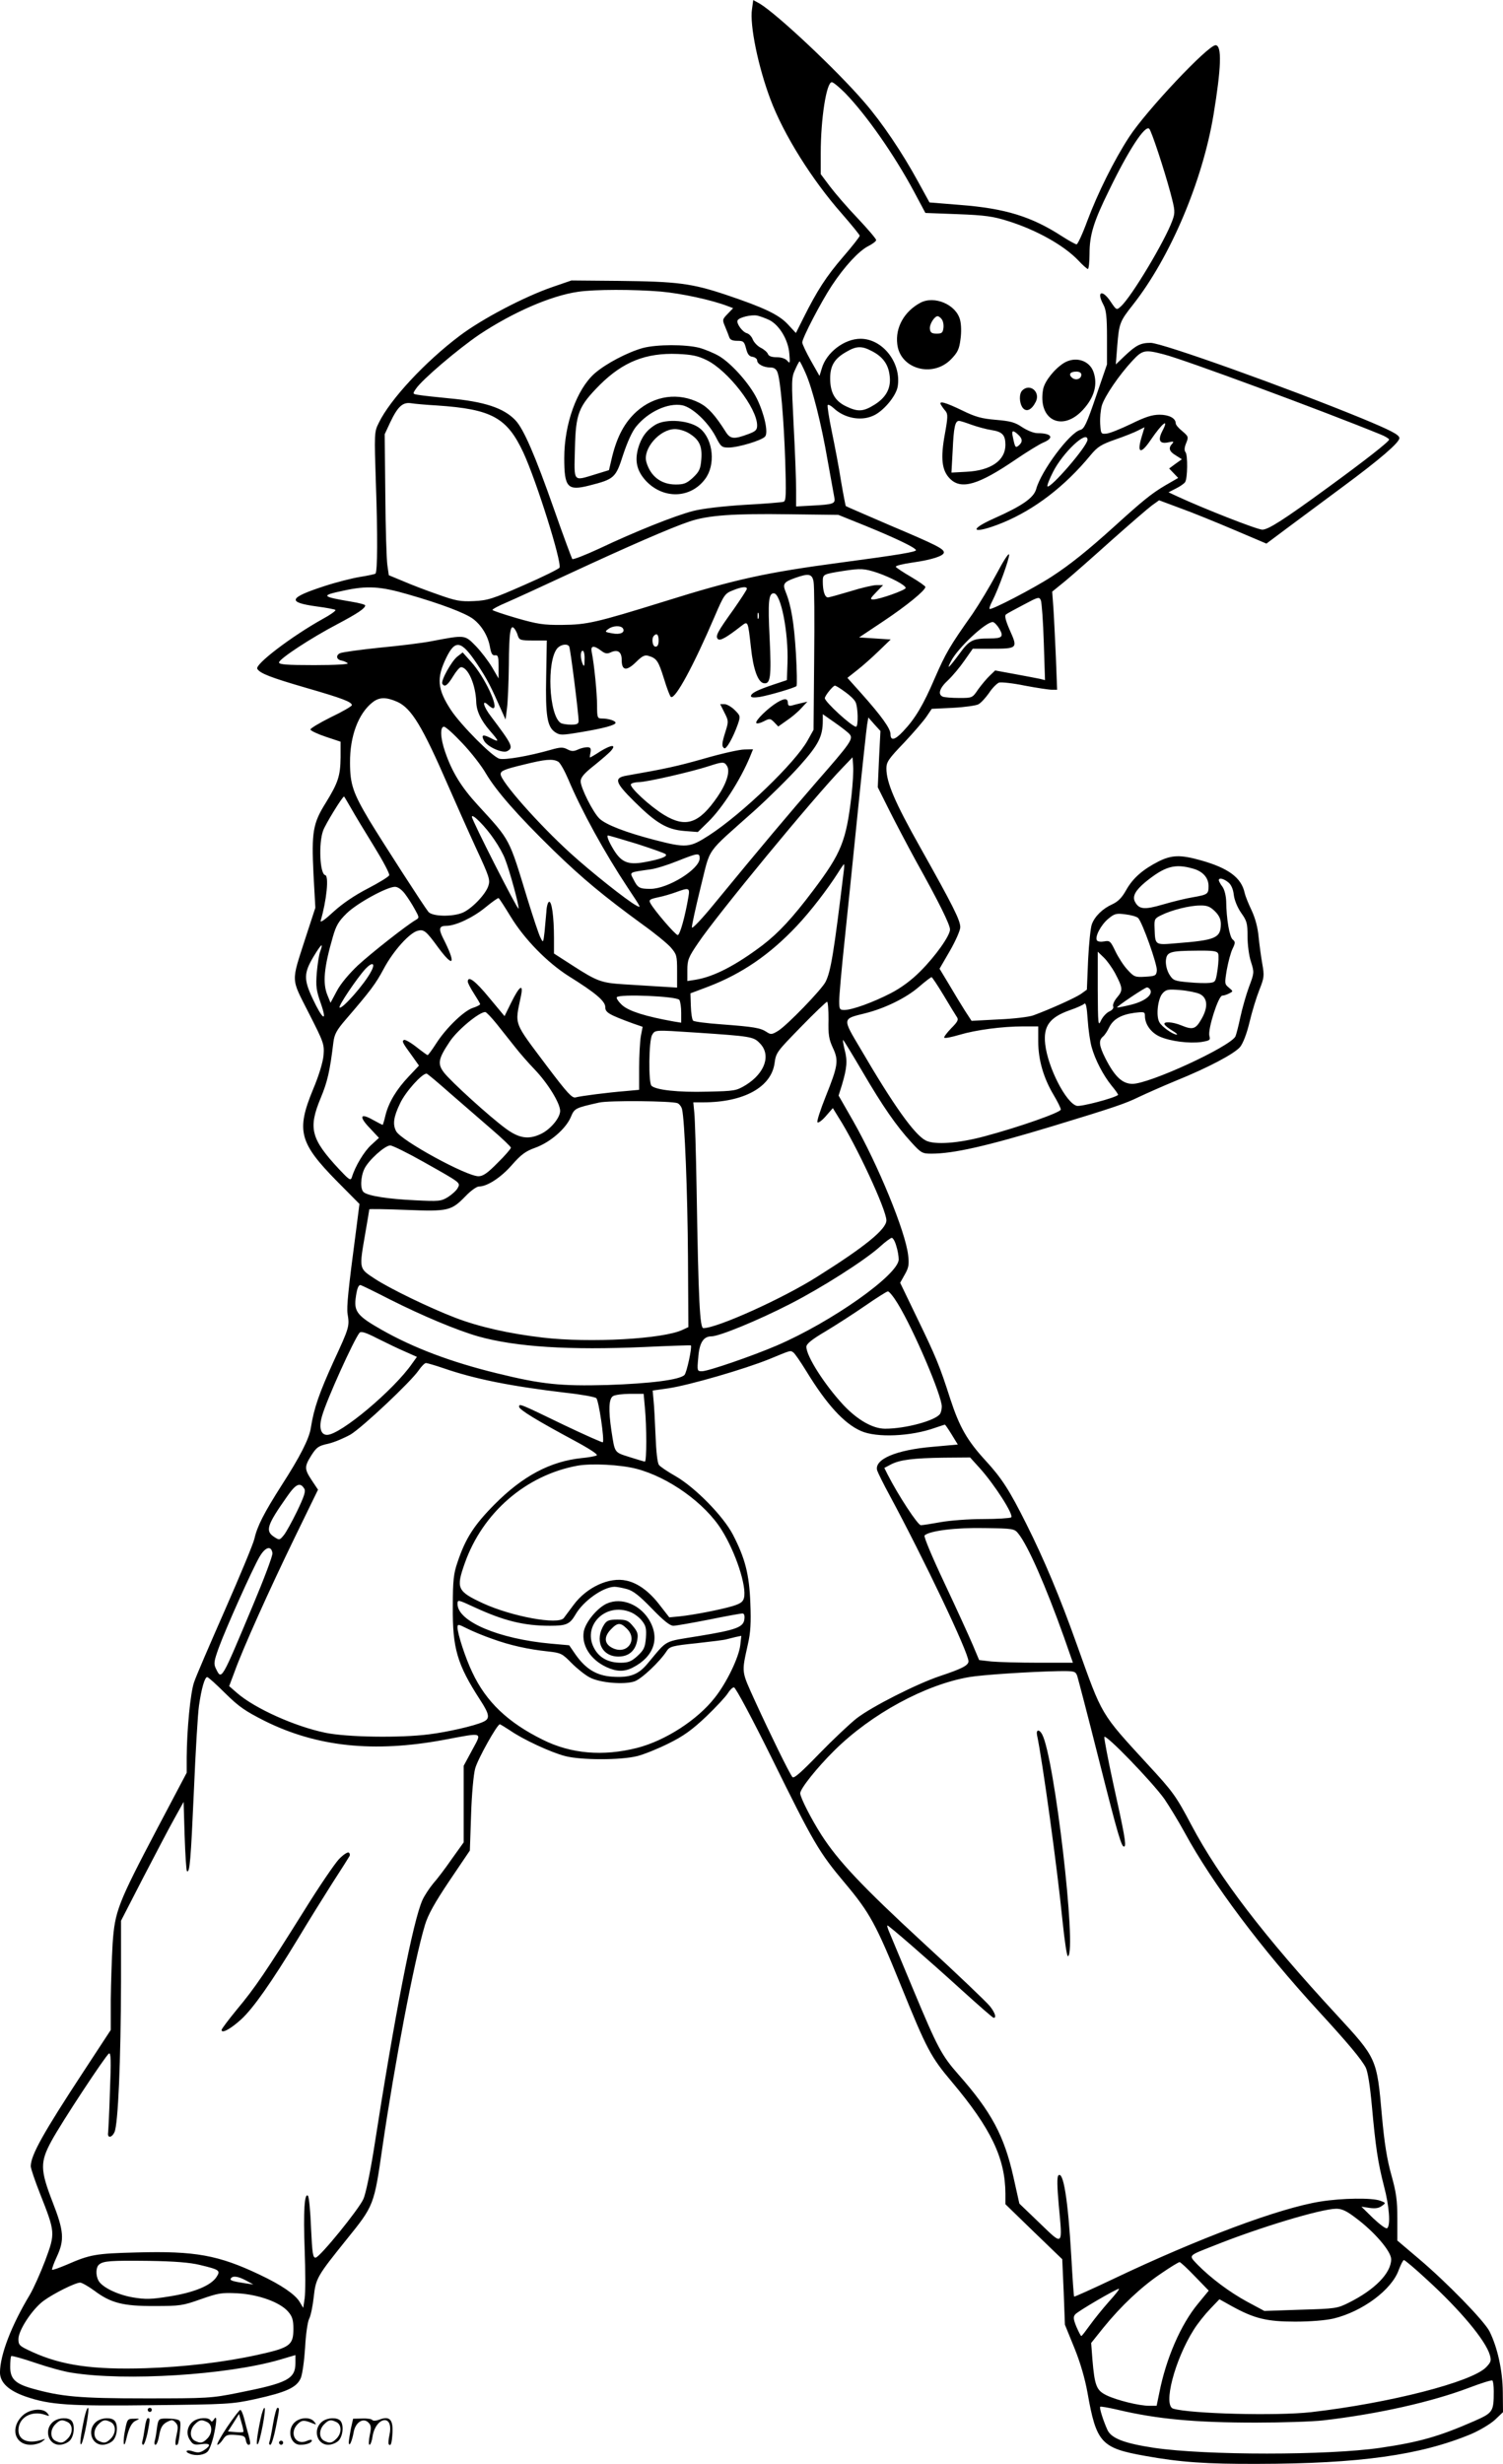 <?xml version="1.0" encoding="UTF-8"?>
<svg xmlns="http://www.w3.org/2000/svg" version="1.0" viewBox="0 0 732.485 1200.372" preserveAspectRatio="xMidYMid meet">
  <g transform="translate(-0.015,1201.037) scale(0.1,-0.1)" fill="#000000" stroke="none">
    <path d="M3665 11966 c-12 -76 30 -281 90 -440 64 -171 203 -393 349 -558 47 -54 86 -102 86 -106 0 -5 -36 -51 -81 -103 -82 -95 -127 -165 -193 -297 l-37 -74 -38 41 c-44 48 -115 82 -302 145 -168 56 -237 65 -524 68 l-230 2 -93 -32 c-136 -47 -341 -154 -451 -237 -169 -127 -340 -311 -395 -425 -22 -44 -22 -50 -14 -295 9 -250 8 -429 -2 -439 -3 -3 -37 -10 -74 -16 -38 -6 -117 -26 -175 -45 -175 -57 -183 -79 -38 -99 47 -6 88 -14 92 -17 3 -4 -25 -24 -62 -44 -154 -86 -332 -222 -319 -243 13 -22 64 -42 236 -92 180 -52 224 -69 225 -85 0 -5 -46 -32 -103 -59 -56 -28 -101 -55 -99 -60 2 -6 36 -22 75 -35 l72 -24 0 -76 c-1 -91 -12 -124 -73 -223 -62 -99 -69 -142 -59 -347 l9 -163 -48 -147 c-71 -221 -72 -192 16 -366 73 -143 76 -152 72 -205 -3 -34 -22 -98 -52 -169 -82 -199 -66 -259 117 -445 l110 -111 -16 -125 c-39 -294 -47 -377 -42 -410 10 -61 9 -66 -68 -232 -70 -154 -96 -228 -111 -324 -8 -53 -53 -141 -142 -279 -86 -135 -119 -199 -133 -261 -6 -26 -71 -182 -144 -348 -73 -166 -141 -323 -150 -351 -18 -51 -35 -231 -36 -365 l0 -76 -142 -269 c-194 -369 -208 -405 -219 -564 -4 -69 -8 -192 -9 -273 l0 -147 -133 -203 c-198 -302 -256 -406 -257 -461 0 -10 20 -70 45 -133 75 -190 75 -192 26 -325 -24 -63 -58 -139 -76 -169 -90 -150 -144 -291 -145 -377 0 -50 42 -89 125 -118 119 -41 212 -47 622 -42 358 4 384 5 494 29 155 34 205 57 225 103 8 20 17 85 21 148 3 61 12 124 19 139 8 14 18 62 23 107 10 92 16 102 160 281 134 166 134 166 175 451 59 404 154 905 207 1081 15 50 46 106 119 215 l100 148 6 175 c3 98 12 197 20 225 12 45 107 215 120 215 3 0 25 -14 50 -30 63 -44 199 -107 269 -125 78 -20 271 -20 350 0 33 8 102 36 154 62 73 36 114 66 183 131 49 47 96 98 105 113 10 16 23 29 30 29 8 0 89 -152 183 -342 205 -416 231 -461 359 -613 120 -143 151 -200 271 -496 127 -313 146 -349 249 -471 191 -227 260 -372 261 -544 l0 -52 138 -134 139 -134 7 -159 6 -160 46 -113 c29 -71 52 -151 64 -218 43 -245 67 -270 280 -308 171 -31 300 -40 550 -39 495 1 791 42 1039 145 42 18 94 49 116 69 l40 38 -1 98 c-1 105 -26 218 -65 296 -27 52 -207 237 -344 353 l-105 89 0 107 c0 89 -5 126 -29 212 -21 75 -34 154 -46 287 -25 283 -24 280 -222 495 -354 383 -570 666 -706 922 -76 144 -91 164 -212 295 -234 255 -221 234 -346 583 -84 236 -160 416 -246 588 -83 166 -120 224 -200 311 -89 97 -127 163 -172 301 -52 162 -69 203 -163 397 l-81 168 23 41 c19 33 21 49 16 93 -13 116 -147 441 -268 654 l-71 124 16 51 c25 84 28 119 13 174 -7 30 -10 50 -6 45 4 -4 46 -73 93 -153 100 -171 165 -264 237 -343 49 -54 55 -57 99 -57 108 0 267 36 591 134 296 90 355 110 420 142 36 17 117 53 180 79 158 64 285 131 314 165 14 18 32 63 46 122 12 51 34 122 48 157 23 58 24 68 14 125 -6 33 -14 93 -18 131 -4 46 -16 91 -34 130 -16 33 -31 71 -34 85 -16 75 -80 122 -217 160 -97 27 -139 25 -202 -6 -78 -40 -125 -81 -158 -139 -21 -38 -40 -57 -68 -70 -47 -21 -86 -59 -100 -98 -6 -16 -14 -93 -18 -173 l-6 -145 -29 -21 c-28 -19 -147 -73 -231 -104 -21 -8 -97 -17 -170 -20 l-132 -7 -32 49 c-17 27 -52 84 -77 127 l-47 78 51 88 c27 47 50 99 50 114 0 34 -34 102 -194 387 -125 222 -166 318 -166 387 0 31 11 47 86 125 47 50 96 107 110 128 l25 37 103 5 c57 3 113 11 124 17 12 6 35 31 52 55 16 25 39 47 49 51 11 3 68 -3 126 -15 58 -11 118 -20 132 -20 l25 0 -6 158 c-4 86 -9 194 -12 238 l-6 82 64 52 c35 29 136 118 225 198 89 79 178 156 197 170 l35 25 102 -38 c56 -20 174 -68 261 -105 l160 -68 103 77 c56 42 177 131 268 199 180 133 277 216 277 238 0 16 -40 37 -185 97 -366 150 -972 367 -1027 367 -49 0 -71 -11 -127 -64 l-43 -41 7 90 c9 110 12 119 76 200 182 231 339 601 393 925 38 230 42 340 10 340 -37 0 -337 -318 -421 -447 -73 -112 -153 -273 -204 -409 -23 -63 -47 -114 -52 -114 -6 0 -38 18 -71 39 -148 96 -276 136 -498 153 l-148 12 -56 102 c-77 141 -175 287 -262 387 -133 155 -426 430 -510 480 l-31 17 -6 -44z m453 -408 c105 -108 241 -303 337 -482 l55 -103 158 -6 c133 -5 173 -11 243 -33 141 -44 274 -119 344 -192 21 -23 43 -42 47 -42 4 0 8 34 8 75 0 91 20 156 96 310 95 196 175 318 195 298 11 -11 72 -196 103 -311 23 -87 24 -96 10 -135 -35 -98 -200 -374 -252 -420 -20 -18 -21 -18 -48 22 -41 63 -72 53 -37 -12 14 -26 18 -58 18 -162 l0 -130 -54 -157 c-45 -132 -57 -157 -76 -162 -52 -13 -191 -200 -215 -288 -12 -43 -68 -82 -205 -143 -137 -61 -100 -79 42 -21 155 64 303 177 428 329 34 41 52 52 120 76 44 15 94 35 111 44 l32 16 -15 -50 c-23 -78 -3 -83 45 -12 58 85 92 110 56 42 -22 -44 -12 -62 28 -54 27 6 31 5 21 -6 -20 -21 -15 -38 17 -57 l30 -19 -31 -22 -31 -23 22 -23 22 -23 -64 -37 c-66 -39 -109 -74 -248 -200 -125 -113 -215 -186 -305 -244 -84 -55 -295 -165 -302 -157 -3 2 3 19 12 36 31 60 86 212 83 229 -2 9 -29 -33 -61 -94 -32 -60 -85 -148 -117 -195 -113 -160 -130 -190 -184 -313 -56 -131 -96 -198 -154 -259 -41 -44 -62 -48 -62 -14 0 27 -44 88 -141 197 l-69 77 48 38 c26 20 73 62 105 93 l58 56 -77 5 -77 5 117 78 c114 76 206 151 206 168 0 4 -31 26 -70 49 -38 22 -71 44 -74 49 -3 5 33 14 82 21 92 13 152 32 152 49 0 18 -38 37 -260 131 -118 51 -216 93 -218 95 -1 1 -12 56 -23 121 -10 66 -31 174 -45 242 -14 68 -23 126 -20 129 3 4 16 -3 29 -15 51 -48 130 -64 190 -38 50 20 114 96 122 143 19 115 -73 233 -181 233 -79 0 -167 -67 -189 -145 l-11 -36 -42 74 c-23 41 -42 81 -42 89 0 22 92 198 144 277 63 95 131 168 177 192 22 11 39 24 39 30 0 6 -41 54 -90 106 -50 52 -110 122 -135 155 l-45 60 0 102 c0 170 28 346 54 346 7 0 36 -24 64 -52z m-898 -968 c101 -9 249 -41 327 -71 l26 -10 -27 -28 c-26 -27 -26 -29 -12 -62 8 -19 17 -42 20 -51 4 -13 16 -18 39 -18 30 0 34 -3 43 -37 7 -28 15 -39 32 -41 12 -2 22 -10 22 -17 0 -18 31 -35 65 -35 17 0 28 -7 34 -23 15 -38 31 -228 38 -434 5 -161 4 -193 -8 -197 -8 -3 -93 -10 -189 -15 -109 -7 -205 -18 -252 -30 -89 -23 -282 -100 -457 -183 -69 -32 -128 -55 -132 -51 -3 5 -44 114 -89 243 -92 262 -148 391 -188 433 -57 60 -151 91 -326 107 -61 6 -126 13 -143 16 -33 5 -33 5 -16 30 29 44 204 193 310 265 163 108 348 189 481 208 82 12 269 12 402 1z m530 -139 c49 -25 92 -97 97 -164 4 -46 3 -50 -10 -34 -9 10 -28 17 -51 17 -24 0 -39 5 -43 15 -3 9 -19 23 -35 31 -16 8 -33 26 -39 40 -5 14 -18 28 -29 31 -22 6 -53 49 -45 63 9 15 67 28 95 23 14 -3 41 -13 60 -22z m499 -151 c51 -26 79 -62 86 -114 10 -62 -13 -109 -71 -146 -57 -36 -83 -37 -141 -9 -54 26 -77 67 -77 136 0 62 21 97 80 130 48 28 74 29 123 3z m1423 -16 c96 -24 775 -275 1056 -390 23 -9 42 -21 42 -25 0 -10 -119 -103 -296 -232 -219 -160 -293 -207 -322 -207 -25 0 -287 103 -412 161 l-45 21 37 19 c20 10 40 24 44 31 12 19 13 131 2 145 -7 9 -6 23 3 45 12 30 11 32 -19 58 -18 14 -32 31 -32 38 0 25 -33 42 -79 42 -36 0 -70 -11 -139 -45 -50 -24 -104 -46 -119 -47 -27 -3 -28 -1 -31 47 -2 28 2 68 8 90 14 45 83 147 149 218 49 53 61 55 153 31z m-1746 -91 c33 -74 76 -242 108 -428 15 -82 29 -162 32 -177 6 -32 -1 -35 -113 -41 l-73 -4 0 81 c0 44 -5 185 -12 313 -11 218 -11 234 7 272 10 23 20 41 22 41 2 0 15 -25 29 -57z m-1796 -158 c267 -18 341 -59 421 -230 64 -139 187 -530 176 -560 -3 -6 -81 -45 -173 -85 -152 -67 -177 -75 -244 -78 -66 -3 -88 1 -175 32 -55 19 -131 48 -170 65 l-70 29 -7 49 c-4 26 -9 181 -10 343 l-3 295 26 56 c37 78 61 101 102 95 18 -3 75 -8 127 -11z m3170 -167 c0 -31 -181 -240 -195 -227 -3 3 9 35 27 70 48 95 168 208 168 157z m-1085 -418 c142 -58 240 -104 249 -119 6 -9 -86 -24 -364 -61 -367 -49 -515 -81 -863 -190 -332 -103 -376 -113 -497 -114 -91 -1 -121 4 -222 33 -65 19 -118 37 -118 40 0 4 30 20 68 36 37 16 177 80 312 143 280 130 491 222 581 252 89 30 212 39 484 35 l241 -3 129 -52z m61 -230 c66 -23 137 -60 138 -74 1 -10 -128 -56 -158 -56 -17 0 -15 5 14 35 l34 35 -31 0 c-17 0 -74 -13 -128 -30 -54 -16 -103 -30 -110 -30 -15 0 -25 31 -25 77 0 36 1 36 100 52 85 13 102 12 166 -9z m-311 -43 c4 -18 5 -188 3 -377 l-3 -345 -29 -52 c-60 -108 -317 -356 -480 -462 -95 -61 -110 -63 -268 -22 -138 36 -234 73 -266 103 -31 29 -92 150 -92 182 0 19 17 39 68 79 37 30 73 61 81 71 25 30 2 29 -50 -2 -27 -18 -52 -32 -53 -32 -2 0 -1 11 2 25 3 20 0 25 -16 25 -12 0 -33 -5 -47 -12 -20 -9 -31 -8 -50 2 -21 11 -34 11 -82 -3 -106 -30 -221 -50 -249 -43 -34 9 -187 163 -236 237 -67 102 -71 156 -23 255 44 90 73 85 150 -30 50 -75 67 -109 121 -231 l18 -40 7 55 c4 30 8 125 9 210 1 163 8 202 27 178 6 -7 14 -23 17 -35 7 -21 14 -23 74 -23 l67 0 -3 -174 c-4 -194 5 -247 44 -273 23 -15 32 -15 122 0 115 19 172 35 172 46 0 10 -35 21 -67 21 -21 0 -23 4 -23 63 0 60 -14 201 -26 260 -7 32 9 35 45 8 19 -15 30 -17 47 -9 35 16 54 3 54 -37 0 -52 23 -56 70 -10 30 30 43 36 61 30 40 -12 48 -25 75 -111 14 -46 29 -86 34 -89 21 -13 111 154 213 392 45 105 50 112 88 127 44 18 69 20 69 8 0 -5 -29 -49 -63 -98 -81 -113 -92 -133 -78 -147 10 -10 40 6 113 63 34 26 33 28 48 -105 11 -105 34 -168 62 -173 33 -6 38 29 29 219 -9 178 -5 219 20 219 35 0 72 -191 67 -339 l-3 -84 -66 -22 c-80 -27 -109 -42 -109 -56 0 -7 15 -8 43 -4 50 9 169 44 179 53 3 4 2 76 -3 160 -9 148 -23 232 -50 299 -16 39 -9 48 47 68 65 23 82 20 89 -18z m-1977 -62 c164 -47 281 -92 318 -120 42 -32 73 -84 82 -137 6 -33 12 -42 25 -40 14 2 17 -6 17 -55 l0 -58 -32 55 c-18 30 -53 76 -79 103 -54 55 -51 55 -214 24 -44 -9 -159 -23 -255 -32 -96 -10 -183 -22 -193 -27 -22 -11 -17 -32 9 -36 10 -2 23 -8 29 -13 5 -5 -60 -9 -163 -9 -135 0 -172 3 -172 13 0 17 155 119 285 187 100 53 135 77 135 91 0 4 -30 12 -67 18 -148 25 -152 30 -38 54 114 25 179 21 313 -18z m3099 -234 l6 -184 -24 6 c-13 3 -68 13 -121 23 l-98 18 -26 -25 c-14 -13 -39 -43 -56 -66 -29 -43 -29 -43 -93 -43 -35 0 -70 3 -79 6 -27 10 -18 42 25 81 22 21 58 64 80 96 l40 57 92 0 c126 0 128 2 89 89 -22 50 -27 73 -19 78 6 5 45 26 87 48 71 38 75 39 83 20 4 -11 11 -102 14 -204z m-1390 117 c-3 -7 -5 -2 -5 12 0 14 2 19 5 13 2 -7 2 -19 0 -25z m1173 -50 c23 -39 15 -48 -46 -48 -84 0 -100 -8 -149 -76 -52 -70 -64 -80 -39 -33 32 62 166 188 202 189 7 0 21 -14 32 -32z m-1834 1 c12 -20 -13 -32 -53 -24 -35 6 -37 8 -18 21 22 17 61 18 71 3z m174 -59 c0 -20 -5 -30 -15 -30 -15 0 -21 40 -8 53 14 15 23 6 23 -23z m-436 -29 c6 -9 46 -328 46 -363 0 -14 -8 -18 -37 -18 -21 0 -43 4 -50 8 -58 37 -70 304 -16 365 17 18 48 23 57 8z m75 -63 c0 -33 -2 -38 -9 -23 -12 28 -12 65 0 65 6 0 10 -19 9 -42z m1269 -158 c23 -16 46 -38 51 -49 13 -23 15 -121 3 -121 -20 0 -152 121 -152 139 0 12 40 61 49 61 5 0 26 -13 49 -30z m-2181 -49 c69 -32 122 -120 248 -410 35 -80 95 -215 134 -300 66 -142 71 -157 61 -187 -14 -42 -81 -111 -125 -130 -50 -21 -148 -19 -167 4 -20 24 -223 339 -288 446 -79 133 -94 175 -94 281 -1 129 41 240 110 294 33 26 66 26 121 2z m2204 -158 c19 -22 3 -44 -159 -229 -141 -163 -263 -307 -502 -598 -58 -71 -106 -122 -108 -114 -1 8 18 95 42 193 52 206 18 157 264 377 72 65 171 163 220 218 92 103 112 143 112 220 l0 31 60 -42 c33 -23 65 -48 71 -56z m143 -121 l-6 -137 55 -110 c30 -60 89 -172 131 -249 111 -199 166 -310 166 -334 0 -30 -70 -129 -145 -204 -44 -44 -93 -80 -143 -106 -87 -45 -189 -82 -227 -82 -23 0 -25 4 -25 44 0 24 11 151 25 282 14 132 43 417 65 634 22 217 43 411 46 430 l6 35 29 -33 30 -33 -7 -137z m-2030 77 c42 -44 94 -111 115 -148 50 -84 150 -199 327 -372 142 -138 246 -224 435 -362 59 -42 120 -92 138 -112 29 -34 31 -40 31 -116 l0 -80 -82 5 c-46 3 -125 8 -177 11 -110 7 -130 14 -251 92 l-90 58 0 75 c0 105 -11 181 -24 177 -6 -2 -12 -23 -13 -48 -2 -24 -6 -69 -9 -99 -6 -53 -7 -54 -19 -29 -8 13 -36 99 -64 189 -92 302 -82 283 -243 459 -80 87 -125 161 -158 257 -24 68 -26 124 -6 124 8 0 48 -36 90 -81z m1896 -254 c-26 -222 -49 -280 -187 -463 -100 -133 -168 -206 -246 -266 -131 -99 -239 -155 -329 -169 l-38 -6 0 54 c0 48 5 62 53 132 89 133 565 711 706 856 l46 48 3 -43 c2 -24 -2 -88 -8 -143z m-1430 165 c10 -5 32 -45 50 -87 63 -150 176 -356 290 -528 67 -101 66 -99 41 -86 -46 25 -221 164 -321 255 -155 141 -340 350 -340 385 0 16 19 24 115 47 101 25 138 29 165 14z m-1009 -227 c18 -32 68 -115 112 -186 43 -70 77 -133 74 -141 -3 -7 -50 -36 -104 -64 -64 -33 -123 -73 -167 -113 -42 -39 -66 -56 -63 -44 29 99 41 218 22 222 -26 5 -33 154 -10 217 11 31 94 166 102 166 1 0 16 -26 34 -57z m698 -153 c21 -30 45 -73 53 -96 22 -55 71 -235 65 -240 -5 -6 -227 430 -227 447 0 19 67 -48 109 -111z m696 -21 c71 -23 134 -45 139 -50 12 -11 -26 -25 -103 -39 -84 -15 -116 0 -158 74 -18 31 -27 56 -20 56 6 0 70 -19 142 -41z m305 -70 c0 -53 -155 -149 -240 -149 -54 0 -62 5 -83 47 -19 36 -22 33 83 48 25 3 83 21 130 40 101 40 110 42 110 14z m703 -56 c-49 -405 -64 -497 -90 -547 -20 -38 -186 -210 -231 -238 -30 -18 -35 -19 -56 -5 -30 20 -62 25 -220 37 -71 5 -133 13 -138 18 -5 5 -10 37 -11 71 l-2 62 85 32 c165 63 301 156 433 296 68 72 150 179 201 259 14 23 28 42 29 42 2 0 2 -12 0 -27z m1700 6 c49 -13 77 -45 77 -85 0 -39 -3 -42 -77 -55 -32 -5 -97 -21 -145 -35 -92 -27 -117 -24 -137 14 -13 26 3 55 51 95 95 77 143 91 231 66z m173 -67 c14 -11 24 -33 27 -61 3 -26 18 -62 36 -88 28 -39 31 -51 31 -115 0 -39 7 -95 17 -124 16 -51 16 -53 -10 -122 -14 -38 -33 -105 -42 -147 -9 -43 -20 -85 -24 -94 -28 -51 -421 -232 -503 -231 -49 1 -86 36 -132 127 -30 60 -32 85 -11 103 9 7 22 27 30 44 20 41 58 63 123 72 49 6 52 5 52 -15 0 -41 30 -82 73 -101 53 -23 143 -34 202 -26 41 7 45 9 39 30 -8 33 44 196 63 196 8 0 23 5 34 11 20 10 19 10 -2 28 -21 17 -21 20 -10 87 7 38 19 84 28 102 14 29 14 34 1 45 -16 12 -31 101 -32 187 -1 26 -8 56 -18 70 -10 13 -18 28 -18 32 0 14 24 8 46 -10z m-4014 -54 c14 -18 36 -52 49 -76 23 -41 23 -43 6 -53 -44 -25 -218 -162 -283 -222 -42 -40 -83 -88 -102 -124 l-31 -58 -15 37 c-24 58 -17 135 26 283 16 57 29 78 68 116 50 49 196 129 235 129 14 0 32 -13 47 -32z m1383 -18 c-16 -94 -41 -185 -52 -185 -11 0 -115 121 -133 155 -9 16 -4 20 38 29 26 5 65 17 87 25 63 23 68 22 60 -24z m-865 -97 c66 -108 177 -222 283 -289 130 -81 177 -121 177 -150 0 -26 16 -36 133 -79 l49 -17 -9 -47 c-4 -25 -8 -94 -8 -153 l0 -107 -65 -6 c-88 -7 -220 -24 -245 -31 -17 -4 -40 21 -136 148 -170 227 -160 200 -130 346 13 63 -7 50 -47 -31 l-33 -67 -75 90 c-68 83 -104 109 -104 78 0 -7 14 -33 30 -58 16 -25 30 -48 30 -52 0 -3 -16 -12 -36 -18 -44 -15 -130 -98 -178 -173 -20 -31 -39 -57 -42 -57 -2 0 -27 18 -55 40 -28 22 -55 37 -60 34 -11 -6 -8 -13 39 -77 l34 -48 -49 -52 c-60 -63 -98 -126 -114 -189 -6 -27 -13 -48 -14 -48 -1 0 -23 11 -48 25 -62 35 -69 16 -14 -41 l44 -47 -37 -34 c-34 -30 -79 -104 -95 -158 -6 -18 -13 -13 -62 39 -138 148 -151 200 -90 347 33 79 45 131 62 272 5 39 16 59 58 108 124 144 148 176 188 251 46 86 125 174 165 184 30 8 41 -1 100 -82 77 -104 88 -80 22 49 -21 43 -17 57 17 57 46 0 130 40 190 89 33 27 62 48 65 46 4 -2 30 -43 60 -92z m3431 28 c21 -21 29 -39 29 -63 -1 -68 -26 -78 -218 -93 -104 -9 -102 -10 -105 72 -2 46 0 49 33 65 50 25 138 47 188 47 35 1 49 -5 73 -28z m-374 -33 c21 -22 94 -228 91 -256 -3 -25 -7 -27 -56 -30 -50 -3 -55 -1 -87 34 -19 20 -45 61 -59 90 -24 50 -27 53 -55 48 -16 -3 -31 -1 -35 5 -11 17 19 75 55 105 30 25 39 28 83 22 27 -3 56 -11 63 -18z m-3986 -162 c-6 -14 -13 -61 -17 -104 -5 -67 -3 -86 20 -151 33 -95 8 -79 -41 26 -43 92 -42 123 4 201 38 63 51 75 34 28z m4376 -12 c3 -8 2 -43 -3 -77 -9 -59 -10 -62 -39 -65 -16 -2 -63 -1 -103 3 -68 6 -75 9 -93 38 -12 20 -18 46 -17 67 4 43 18 48 151 49 80 1 99 -2 104 -15z m-504 -92 c39 -74 41 -86 12 -120 -14 -16 -23 -36 -20 -44 4 -9 -4 -19 -20 -26 -14 -7 -32 -27 -40 -45 -13 -29 -14 -15 -15 152 l0 185 29 -28 c16 -15 40 -49 54 -74z m-3624 6 c-32 -62 -143 -187 -154 -176 -7 7 84 142 126 188 34 36 50 29 28 -12z m2789 -115 c29 -49 58 -96 64 -105 11 -15 7 -24 -27 -58 -21 -22 -36 -42 -33 -45 3 -4 37 3 74 14 81 24 209 41 311 41 l73 0 0 -74 c0 -89 26 -178 75 -260 19 -32 35 -64 35 -71 0 -14 -202 -85 -370 -130 -129 -35 -245 -43 -288 -21 -55 28 -157 171 -317 445 -91 153 -91 147 22 175 96 24 200 75 262 129 30 26 58 47 61 47 3 0 29 -39 58 -87z m1007 27 c16 -25 -24 -57 -91 -74 -36 -9 -68 -15 -70 -14 -4 4 136 98 146 98 5 0 12 -5 15 -10z m242 -22 c39 -19 42 -65 8 -123 -28 -49 -42 -53 -98 -30 -43 18 -91 20 -81 4 3 -6 20 -19 38 -30 17 -10 27 -19 21 -19 -19 0 -74 39 -85 61 -17 31 -7 115 16 140 17 19 27 21 86 16 37 -3 80 -12 95 -19z m-2536 -29 c5 -8 9 -36 9 -63 l0 -48 -37 6 c-139 25 -216 50 -249 78 -19 17 -31 35 -28 40 11 17 293 5 305 -13z m727 -96 c-2 -73 2 -96 21 -137 29 -62 26 -86 -35 -238 -26 -65 -44 -121 -40 -125 4 -5 23 9 41 30 l34 39 27 -44 c88 -137 234 -452 234 -503 0 -43 -104 -128 -335 -273 -168 -107 -490 -252 -557 -252 -17 0 -24 129 -33 680 -3 173 -8 339 -11 368 l-5 52 48 0 c198 0 332 74 348 191 7 52 12 57 128 176 66 68 124 123 128 123 4 0 7 -39 7 -87z m1282 -133 c17 -62 56 -137 97 -188 20 -24 34 -44 32 -46 -20 -16 -181 -58 -201 -53 -52 13 -141 186 -154 300 -10 88 21 131 120 166 33 11 65 26 70 31 8 8 13 -15 17 -77 3 -48 12 -108 19 -133z m-2900 113 c25 -31 65 -82 89 -112 24 -31 68 -81 97 -111 64 -67 124 -164 124 -202 0 -33 -47 -90 -94 -112 -61 -29 -107 -21 -172 27 -79 58 -267 229 -300 272 -33 43 -28 67 28 151 37 56 143 144 173 144 5 0 30 -26 55 -57z m970 -43 c269 -18 282 -20 312 -51 57 -56 28 -145 -66 -204 -48 -29 -54 -30 -190 -33 -139 -4 -250 8 -271 29 -15 15 -13 219 3 247 15 26 12 25 212 12z m-1195 -297 c61 -53 152 -132 203 -176 50 -43 92 -83 92 -88 0 -5 -29 -39 -65 -74 -49 -50 -71 -65 -93 -65 -59 0 -377 174 -401 219 -18 33 -13 70 19 136 26 56 106 145 129 145 4 0 56 -44 116 -97z m1107 -47 c9 -4 19 -17 22 -29 13 -52 27 -408 29 -722 l2 -340 -28 -13 c-93 -45 -452 -65 -682 -38 -163 19 -310 52 -427 97 -125 48 -319 142 -392 190 -77 51 -76 45 -46 219 11 63 20 117 20 119 0 2 81 1 179 -3 207 -8 220 -5 291 68 24 25 53 46 64 46 40 0 107 43 161 105 44 50 66 67 114 84 72 26 147 91 172 147 19 45 19 46 139 73 48 11 354 8 382 -3z m-1238 -286 c183 -103 181 -101 167 -127 -6 -12 -27 -31 -47 -44 -34 -21 -44 -22 -163 -16 -128 6 -226 21 -248 39 -18 14 -16 74 3 114 20 42 100 114 126 114 11 0 84 -36 162 -80z m2304 -409 c7 -21 12 -51 12 -66 0 -74 -327 -305 -595 -420 -119 -51 -334 -125 -364 -125 -23 0 -24 2 -18 65 5 73 25 105 64 105 38 0 224 76 382 157 153 78 366 213 441 281 25 23 50 41 56 42 6 0 16 -17 22 -39z m-2468 -261 c161 -81 326 -150 430 -180 185 -52 445 -68 810 -52 124 6 226 9 227 8 7 -7 -20 -133 -31 -144 -23 -24 -168 -42 -376 -49 -227 -6 -319 3 -538 57 -225 55 -407 124 -562 212 -115 65 -134 88 -127 150 6 48 13 68 24 68 3 0 67 -31 143 -70z m2475 -20 c79 -129 215 -449 215 -502 0 -13 -4 -28 -8 -35 -21 -33 -168 -73 -268 -73 -60 0 -134 42 -203 115 -92 99 -181 238 -181 284 0 14 25 35 93 75 50 30 137 86 192 124 55 38 105 70 112 71 6 1 28 -26 48 -59z m-2399 -235 l56 -25 -23 -32 c-89 -129 -350 -348 -415 -348 -31 0 -41 37 -24 93 22 78 154 369 182 404 7 9 29 3 89 -28 44 -22 104 -51 135 -64z m1890 -3 c7 -4 35 -45 64 -92 99 -162 184 -255 266 -291 76 -34 244 -27 363 16 24 8 45 15 46 15 2 0 17 -22 33 -48 l30 -49 -122 -11 c-179 -15 -286 -61 -271 -115 4 -12 31 -67 61 -122 167 -310 384 -765 384 -808 0 -20 -31 -36 -139 -72 -111 -37 -331 -148 -406 -206 -33 -26 -115 -103 -182 -172 -88 -91 -124 -123 -131 -114 -15 18 -112 217 -182 370 -68 150 -66 135 -35 277 13 56 16 106 12 200 -5 141 -26 220 -85 334 -47 90 -182 228 -278 284 -39 22 -76 47 -82 55 -8 9 -14 66 -17 143 -3 71 -7 150 -10 175 l-4 45 77 11 c101 15 370 93 491 142 109 45 102 43 117 33z m-1705 -77 c153 -53 328 -88 598 -120 74 -8 140 -20 147 -26 12 -9 41 -206 32 -215 -3 -2 -88 36 -189 84 -215 104 -219 106 -219 89 0 -14 87 -67 273 -167 74 -40 113 -66 105 -70 -7 -4 -40 -10 -73 -13 -153 -16 -287 -87 -425 -226 -100 -101 -141 -165 -180 -281 -19 -55 -23 -88 -23 -215 -2 -205 21 -283 133 -456 47 -72 49 -92 15 -107 -43 -20 -176 -50 -265 -61 -141 -18 -401 -14 -505 8 -149 31 -342 118 -429 193 l-39 34 26 69 c40 112 170 401 293 654 l114 234 -30 45 c-37 56 -37 67 -2 123 25 39 35 46 82 56 30 7 79 28 109 45 59 36 293 256 332 313 13 19 29 35 35 35 6 0 44 -11 85 -25z m982 -192 c9 -90 9 -263 0 -263 -4 0 -37 10 -75 22 -75 24 -71 18 -88 128 -15 101 -13 157 8 169 9 6 47 11 83 11 l66 0 6 -67z m1632 -295 c73 -81 168 -230 153 -240 -7 -4 -69 -8 -138 -8 -69 0 -161 -7 -205 -15 -44 -8 -88 -15 -97 -15 -15 0 -110 145 -162 247 l-16 32 32 17 c44 23 111 31 260 33 l126 1 47 -52z m-1674 -3 c158 -41 335 -168 416 -298 68 -108 123 -275 109 -331 -5 -20 -17 -28 -55 -40 -61 -18 -190 -43 -257 -50 l-52 -5 -46 59 c-51 67 -107 108 -163 120 -83 19 -194 -32 -258 -119 -19 -25 -40 -54 -47 -63 -26 -35 -253 7 -393 71 -127 59 -133 73 -90 195 87 247 298 430 550 476 68 12 208 5 286 -15z m-1618 -97 c8 -12 0 -37 -35 -110 -25 -51 -54 -104 -65 -117 -20 -24 -21 -25 -47 -8 -44 29 -35 57 62 195 44 64 65 73 85 40z m3480 -219 c47 -58 133 -254 223 -506 l43 -123 -168 0 c-92 0 -195 3 -229 6 l-60 7 -32 76 c-18 42 -79 176 -137 299 -60 127 -102 227 -97 232 24 23 154 39 293 36 139 -2 145 -3 164 -27z m-3635 -95 c2 -11 -40 -123 -93 -249 -159 -379 -154 -371 -183 -313 -11 23 -9 36 14 100 34 94 164 384 199 444 28 48 57 57 63 18z m1727 -175 c30 -8 60 -31 122 -95 57 -59 88 -84 105 -84 12 0 91 14 173 30 83 17 156 30 163 30 9 0 12 -10 10 -27 -4 -40 -39 -53 -222 -83 -176 -29 -149 -14 -249 -133 -45 -55 -87 -71 -173 -65 -76 5 -129 37 -179 108 l-31 45 -90 8 c-253 23 -454 108 -454 193 0 22 1 22 83 -16 141 -65 239 -90 367 -90 80 0 97 7 125 55 38 66 134 134 190 135 11 0 38 -5 60 -11z m-655 -243 c85 -31 175 -51 271 -61 63 -7 69 -10 115 -57 27 -27 67 -59 89 -70 49 -26 167 -36 217 -19 34 11 125 97 158 149 14 21 28 25 145 37 72 8 137 16 145 19 8 2 28 7 44 11 l29 6 -5 -45 c-7 -60 -66 -183 -124 -256 -85 -109 -242 -210 -379 -245 -166 -42 -322 -29 -460 40 -170 84 -276 185 -343 328 -33 68 -72 188 -72 218 0 18 2 18 48 -5 26 -13 81 -36 122 -50z m2850 -180 c4 -13 52 -195 105 -406 96 -380 112 -433 125 -425 10 6 -1 66 -55 309 -25 115 -44 216 -43 224 4 19 233 -218 293 -302 23 -34 68 -107 99 -164 135 -248 373 -565 650 -867 148 -161 211 -237 232 -277 10 -20 21 -88 30 -187 18 -199 29 -274 59 -391 26 -97 33 -194 15 -205 -6 -4 -36 19 -68 49 l-57 56 40 -6 c28 -4 46 -1 60 10 20 14 19 15 -8 25 -40 15 -186 13 -292 -4 -200 -32 -591 -178 -1009 -377 -103 -49 -190 -88 -191 -86 -2 2 -8 90 -14 197 -16 278 -39 417 -63 393 -7 -7 -6 -54 2 -144 19 -204 23 -200 -93 -88 l-99 95 -29 130 c-45 201 -108 318 -268 499 -82 93 -102 131 -219 411 -55 132 -107 257 -116 278 -9 20 -14 37 -11 37 7 0 196 -164 360 -313 83 -75 153 -137 158 -137 14 0 7 24 -18 56 -14 18 -160 158 -326 310 -297 274 -413 397 -495 524 -50 78 -104 184 -104 204 0 22 81 124 167 209 180 178 442 320 656 357 64 11 291 26 435 29 78 1 83 0 92 -23z m-4152 -85 c67 -66 98 -87 193 -135 254 -126 531 -155 871 -92 198 37 188 41 139 -50 l-41 -76 0 -186 0 -187 -58 -81 c-31 -45 -72 -99 -91 -120 -18 -22 -42 -58 -52 -80 -46 -102 -135 -558 -238 -1222 -17 -106 -39 -212 -50 -235 -23 -51 -210 -281 -232 -285 -14 -2 -17 18 -23 145 -3 81 -10 151 -15 156 -17 17 -23 -76 -16 -263 4 -104 4 -210 0 -236 l-7 -47 -18 30 c-22 36 -89 82 -195 132 -200 95 -314 116 -599 108 -199 -5 -227 -10 -339 -59 -38 -16 -71 -28 -73 -25 -2 2 8 31 23 63 38 82 35 125 -21 268 -60 155 -61 193 -5 296 48 89 263 415 280 426 10 6 11 -36 5 -182 -3 -104 -8 -196 -9 -204 -4 -27 18 -25 31 3 18 37 31 352 32 731 l0 299 106 206 c59 113 127 244 153 290 l46 83 5 -165 c3 -91 8 -168 11 -172 14 -13 19 54 34 388 8 189 19 378 25 418 12 84 28 139 40 139 5 0 44 -35 88 -79z m5511 -2557 c91 -68 171 -162 171 -200 0 -67 -79 -148 -205 -211 -58 -29 -65 -30 -237 -35 l-176 -6 -82 44 c-87 47 -179 116 -244 182 -44 47 -49 41 80 92 222 89 521 179 596 180 28 0 50 -10 97 -46z m-5634 -228 c96 -23 101 -27 80 -59 -27 -41 -108 -75 -228 -94 -92 -15 -118 -15 -179 -5 -76 13 -151 50 -168 82 -14 26 -13 65 3 78 21 18 58 20 242 18 127 -2 201 -8 250 -20z m5980 -72 c161 -147 286 -296 306 -367 8 -27 5 -35 -18 -59 -69 -72 -471 -175 -853 -219 -169 -19 -588 -8 -672 17 -51 15 7 237 99 383 19 31 56 77 81 103 l45 47 61 -34 c109 -60 170 -75 308 -75 74 0 148 6 187 15 141 34 284 140 318 237 10 26 21 48 25 48 5 0 56 -43 113 -96z m-1131 16 l67 -69 -51 -62 c-85 -102 -157 -268 -190 -436 l-13 -63 -36 0 c-50 0 -158 27 -208 51 -49 24 -58 45 -69 175 l-6 80 60 75 c87 107 185 199 280 263 45 31 86 56 91 56 4 0 38 -31 75 -70z m-4624 -20 l35 -19 -35 5 c-67 10 -81 15 -75 24 9 15 36 11 75 -10z m-739 -50 c79 -59 139 -75 294 -74 122 0 136 2 223 33 86 30 101 33 180 29 104 -6 208 -44 247 -90 20 -23 25 -41 25 -83 0 -80 -16 -92 -175 -127 -164 -36 -358 -59 -545 -65 -258 -8 -409 14 -552 79 -63 29 -68 33 -68 63 0 43 67 145 122 186 49 36 155 89 179 89 8 0 40 -18 70 -40z m4944 -52 c-31 -35 -73 -87 -93 -115 -21 -29 -39 -53 -42 -53 -3 0 -13 20 -24 45 -15 37 -16 48 -6 60 13 16 199 124 213 125 5 0 -17 -28 -48 -62z m-5055 -347 c262 -42 756 -11 1012 63 l78 23 0 -37 c0 -80 -38 -99 -280 -147 -129 -26 -150 -27 -450 -27 -323 0 -411 8 -556 49 -80 23 -104 47 -104 104 0 26 2 50 5 53 3 3 56 -12 118 -33 61 -21 141 -43 177 -48z m6930 -90 c0 -100 -4 -105 -94 -145 -171 -75 -268 -103 -460 -131 -255 -37 -848 -37 -1101 0 -145 22 -209 46 -228 88 -20 44 -40 107 -35 112 2 3 40 -4 84 -14 193 -46 379 -63 674 -63 129 0 278 5 330 11 267 31 528 90 710 159 58 22 108 38 113 35 4 -2 7 -26 7 -52z M4485 10535 c-78 -42 -122 -120 -112 -201 13 -121 172 -166 262 -74 32 33 40 49 46 97 5 34 4 73 -2 95 -19 75 -126 120 -194 83z m104 -79 c7 -8 11 -27 9 -43 -3 -24 -8 -28 -33 -28 -24 0 -31 5 -33 23 -3 22 22 62 38 62 4 0 13 -6 19 -14z M5185 10242 c-46 -29 -93 -88 -101 -127 -28 -150 92 -212 194 -101 55 60 73 123 51 185 -20 56 -88 77 -144 43z m85 -57 c0 -21 -27 -30 -45 -15 -19 16 -10 30 21 30 15 0 24 -6 24 -15z M4982 10108 c-16 -16 -15 -60 2 -84 18 -23 44 -11 64 29 24 48 -29 92 -66 55z M4586 10038 c4 -7 14 -21 22 -30 12 -15 12 -29 -3 -112 -22 -119 -15 -178 25 -218 55 -55 139 -30 322 95 53 36 113 73 132 81 56 23 42 46 -27 46 -19 0 -50 13 -75 29 -35 24 -57 30 -128 36 -70 6 -100 14 -165 46 -83 40 -116 49 -103 27z m149 -97 c28 -10 72 -22 98 -26 52 -8 67 -24 67 -72 0 -76 -71 -125 -189 -131 l-74 -4 6 108 c5 114 12 144 31 144 6 0 34 -9 61 -19z m227 -48 c22 -20 23 -36 3 -53 -16 -13 -18 -11 -29 43 -7 31 0 34 26 10z M3133 10315 c-75 -21 -180 -76 -235 -124 -87 -77 -148 -247 -148 -412 0 -144 16 -161 122 -134 122 31 129 37 165 150 21 63 44 114 64 138 59 72 155 116 224 103 49 -10 124 -80 162 -151 26 -51 30 -55 64 -55 46 0 163 35 178 54 16 19 -3 108 -40 184 -36 73 -124 172 -185 208 -24 14 -67 32 -96 40 -67 17 -207 17 -275 -1z m311 -59 c104 -51 246 -234 246 -318 0 -22 -7 -29 -42 -42 -72 -27 -89 -25 -112 12 -50 79 -84 117 -126 139 -103 53 -220 37 -308 -42 -57 -52 -93 -118 -118 -217 l-16 -68 -65 -20 c-112 -34 -105 -42 -101 123 4 174 17 207 122 313 113 112 224 156 378 150 70 -3 99 -9 142 -30z M3194 9941 c-43 -26 -69 -62 -84 -115 -17 -62 -6 -109 36 -156 84 -92 218 -90 290 6 52 68 41 190 -22 245 -48 42 -167 52 -220 20z m163 -41 c51 -31 66 -62 61 -127 -4 -49 -10 -60 -41 -90 -31 -28 -44 -33 -84 -33 -71 0 -123 40 -143 110 -18 64 65 160 140 160 19 0 49 -9 67 -20z M2228 8811 c-28 -23 -81 -118 -72 -132 11 -18 25 -8 52 36 15 25 32 45 39 45 34 0 71 -85 74 -168 1 -45 22 -90 67 -142 47 -54 47 -58 1 -34 -36 18 -45 14 -30 -14 16 -30 90 -63 113 -51 32 17 25 31 -79 169 -37 48 -46 85 -15 57 10 -10 22 -17 25 -17 31 0 -42 155 -107 226 l-41 46 -27 -21z M3789 8589 c-45 -27 -110 -90 -103 -101 3 -4 19 -1 36 8 29 15 32 15 51 -4 l20 -21 41 29 c23 15 55 42 71 60 l30 32 -30 -7 c-16 -4 -38 -9 -47 -12 -12 -3 -18 1 -18 11 0 25 -15 26 -51 5z M3531 8538 c20 -39 20 -43 5 -91 -18 -57 -20 -73 -6 -82 10 -6 43 52 66 117 13 39 13 41 -15 69 -16 16 -39 29 -50 29 l-21 0 21 -42z M3433 8315 c-134 -38 -190 -50 -378 -83 -65 -11 -58 -33 37 -127 107 -106 159 -136 244 -143 l65 -5 50 49 c69 67 157 204 204 317 l15 37 -42 -1 c-24 0 -112 -20 -195 -44z m110 -36 c17 -26 -2 -86 -46 -150 -90 -131 -154 -153 -260 -89 -69 42 -171 136 -162 150 3 5 21 10 38 10 38 0 256 50 342 78 67 22 75 22 88 1z M2944 4191 c-45 -28 -92 -89 -99 -130 -11 -67 33 -136 110 -172 50 -23 87 -24 128 -3 105 53 136 145 78 237 -51 79 -148 110 -217 68z m130 -35 c18 -7 43 -26 55 -42 19 -24 22 -38 19 -83 -4 -47 -10 -59 -41 -88 -30 -27 -45 -33 -82 -33 -57 0 -100 22 -125 63 -69 112 49 235 174 183z M2945 4097 c-49 -76 -14 -157 69 -157 51 0 84 29 92 82 5 27 1 40 -21 66 -23 28 -33 32 -76 32 -40 0 -51 -4 -64 -23z m111 -22 c52 -52 4 -124 -65 -96 -45 19 -51 54 -15 92 34 36 48 36 80 4z M5054 3558 c26 -121 99 -650 124 -903 11 -106 22 -178 27 -175 44 23 -66 970 -126 1081 -14 26 -30 24 -25 -3z M1652 2953 c-20 -21 -98 -135 -171 -253 -186 -297 -239 -375 -326 -479 -41 -50 -75 -95 -75 -100 0 -19 43 4 95 51 59 54 147 179 280 398 48 80 122 199 164 265 43 66 80 125 84 132 4 6 2 15 -3 18 -6 4 -28 -11 -48 -32z M411 230 c-18 -85 -24 -135 -15 -127 12 11 43 177 33 177 -4 0 -12 -22 -18 -50z M720 270 c0 -5 5 -10 10 -10 6 0 10 5 10 10 0 6 -4 10 -10 10 -5 0 -10 -4 -10 -10z M1271 230 c-18 -85 -24 -135 -15 -127 12 11 43 177 33 177 -4 0 -12 -22 -18 -50z M1331 203 c-7 -42 -15 -82 -18 -90 -3 -7 -1 -13 5 -13 5 0 17 37 26 83 19 95 19 97 8 97 -4 0 -14 -34 -21 -77z M111 243 c-63 -59 -40 -143 38 -143 20 0 46 7 57 16 18 14 18 15 -6 7 -64 -19 -110 0 -110 48 0 61 63 98 130 75 22 -8 23 -7 11 8 -22 27 -85 21 -120 -11z M1106 185 c-31 -47 -52 -85 -46 -85 5 0 17 11 26 25 15 23 23 26 63 23 39 -3 46 -6 49 -25 2 -13 8 -23 13 -23 11 0 11 6 0 50 -6 19 -15 54 -21 78 -6 23 -14 42 -19 42 -4 0 -33 -38 -65 -85z m80 -22 c-2 -3 -20 -3 -40 -1 l-35 3 27 42 27 43 12 -42 c7 -23 11 -43 9 -45z M263 215 c-50 -35 -31 -115 27 -115 17 0 39 9 50 20 22 22 27 79 8 98 -16 16 -59 15 -85 -3z m68 -5 c25 -14 25 -54 -1 -80 -23 -23 -33 -24 -61 -10 -25 14 -25 54 1 80 23 23 33 24 61 10z M473 215 c-50 -35 -31 -115 27 -115 17 0 39 9 50 20 22 22 27 79 8 98 -16 16 -59 15 -85 -3z m68 -5 c25 -14 25 -54 -1 -80 -23 -23 -33 -24 -61 -10 -25 14 -25 54 1 80 23 23 33 24 61 10z M610 173 c-12 -56 -8 -100 5 -48 13 57 26 83 48 93 20 9 19 10 -10 9 -31 0 -33 -2 -43 -54z M706 183 c-4 -27 -9 -56 -12 -65 -3 -10 -1 -18 4 -18 5 0 14 26 21 57 13 68 13 73 2 73 -5 0 -12 -21 -15 -47z M765 181 c-3 -25 -8 -54 -11 -63 -3 -10 -1 -18 4 -18 6 0 14 21 18 47 7 36 15 51 36 63 25 13 29 13 43 -1 13 -13 14 -24 6 -60 -9 -41 -8 -59 5 -47 3 3 8 31 11 61 5 53 4 56 -18 61 -13 3 -38 4 -56 4 -29 -1 -32 -4 -38 -47z M943 215 c-30 -21 -38 -62 -17 -92 14 -22 21 -25 55 -20 45 6 50 -5 14 -29 -20 -13 -31 -14 -55 -6 -30 11 -44 -1 -14 -12 30 -12 71 -6 87 12 9 10 23 49 31 87 14 68 13 93 -3 66 -6 -9 -11 -10 -15 -2 -10 16 -58 14 -83 -4z m68 -5 c25 -14 25 -54 -1 -80 -23 -23 -33 -24 -61 -10 -25 14 -25 54 1 80 23 23 33 24 61 10z M1443 215 c-47 -33 -32 -115 21 -115 31 0 56 10 56 21 0 5 -11 4 -24 -2 -55 -25 -89 38 -45 82 20 20 31 21 74 3 18 -7 18 -6 6 9 -17 21 -59 22 -88 2z M1573 215 c-50 -35 -31 -115 27 -115 17 0 39 9 50 20 22 22 27 79 8 98 -16 16 -59 15 -85 -3z m68 -5 c25 -14 25 -54 -1 -80 -23 -23 -33 -24 -61 -10 -25 14 -25 54 1 80 23 23 33 24 61 10z M1710 178 c-5 -27 -10 -57 -10 -66 1 -27 16 5 24 51 9 47 47 71 72 45 13 -13 14 -24 6 -62 -5 -25 -6 -46 -1 -46 5 0 12 19 15 42 7 43 33 78 59 78 23 0 33 -29 23 -73 -5 -22 -6 -42 -3 -45 10 -11 15 6 18 58 3 64 -15 81 -63 63 -18 -7 -32 -7 -36 -2 -3 5 -25 8 -49 7 l-44 -1 -11 -49z M1360 110 c0 -5 5 -10 10 -10 6 0 10 5 10 10 0 6 -4 10 -10 10 -5 0 -10 -4 -10 -10z"></path>
  </g>
</svg>
